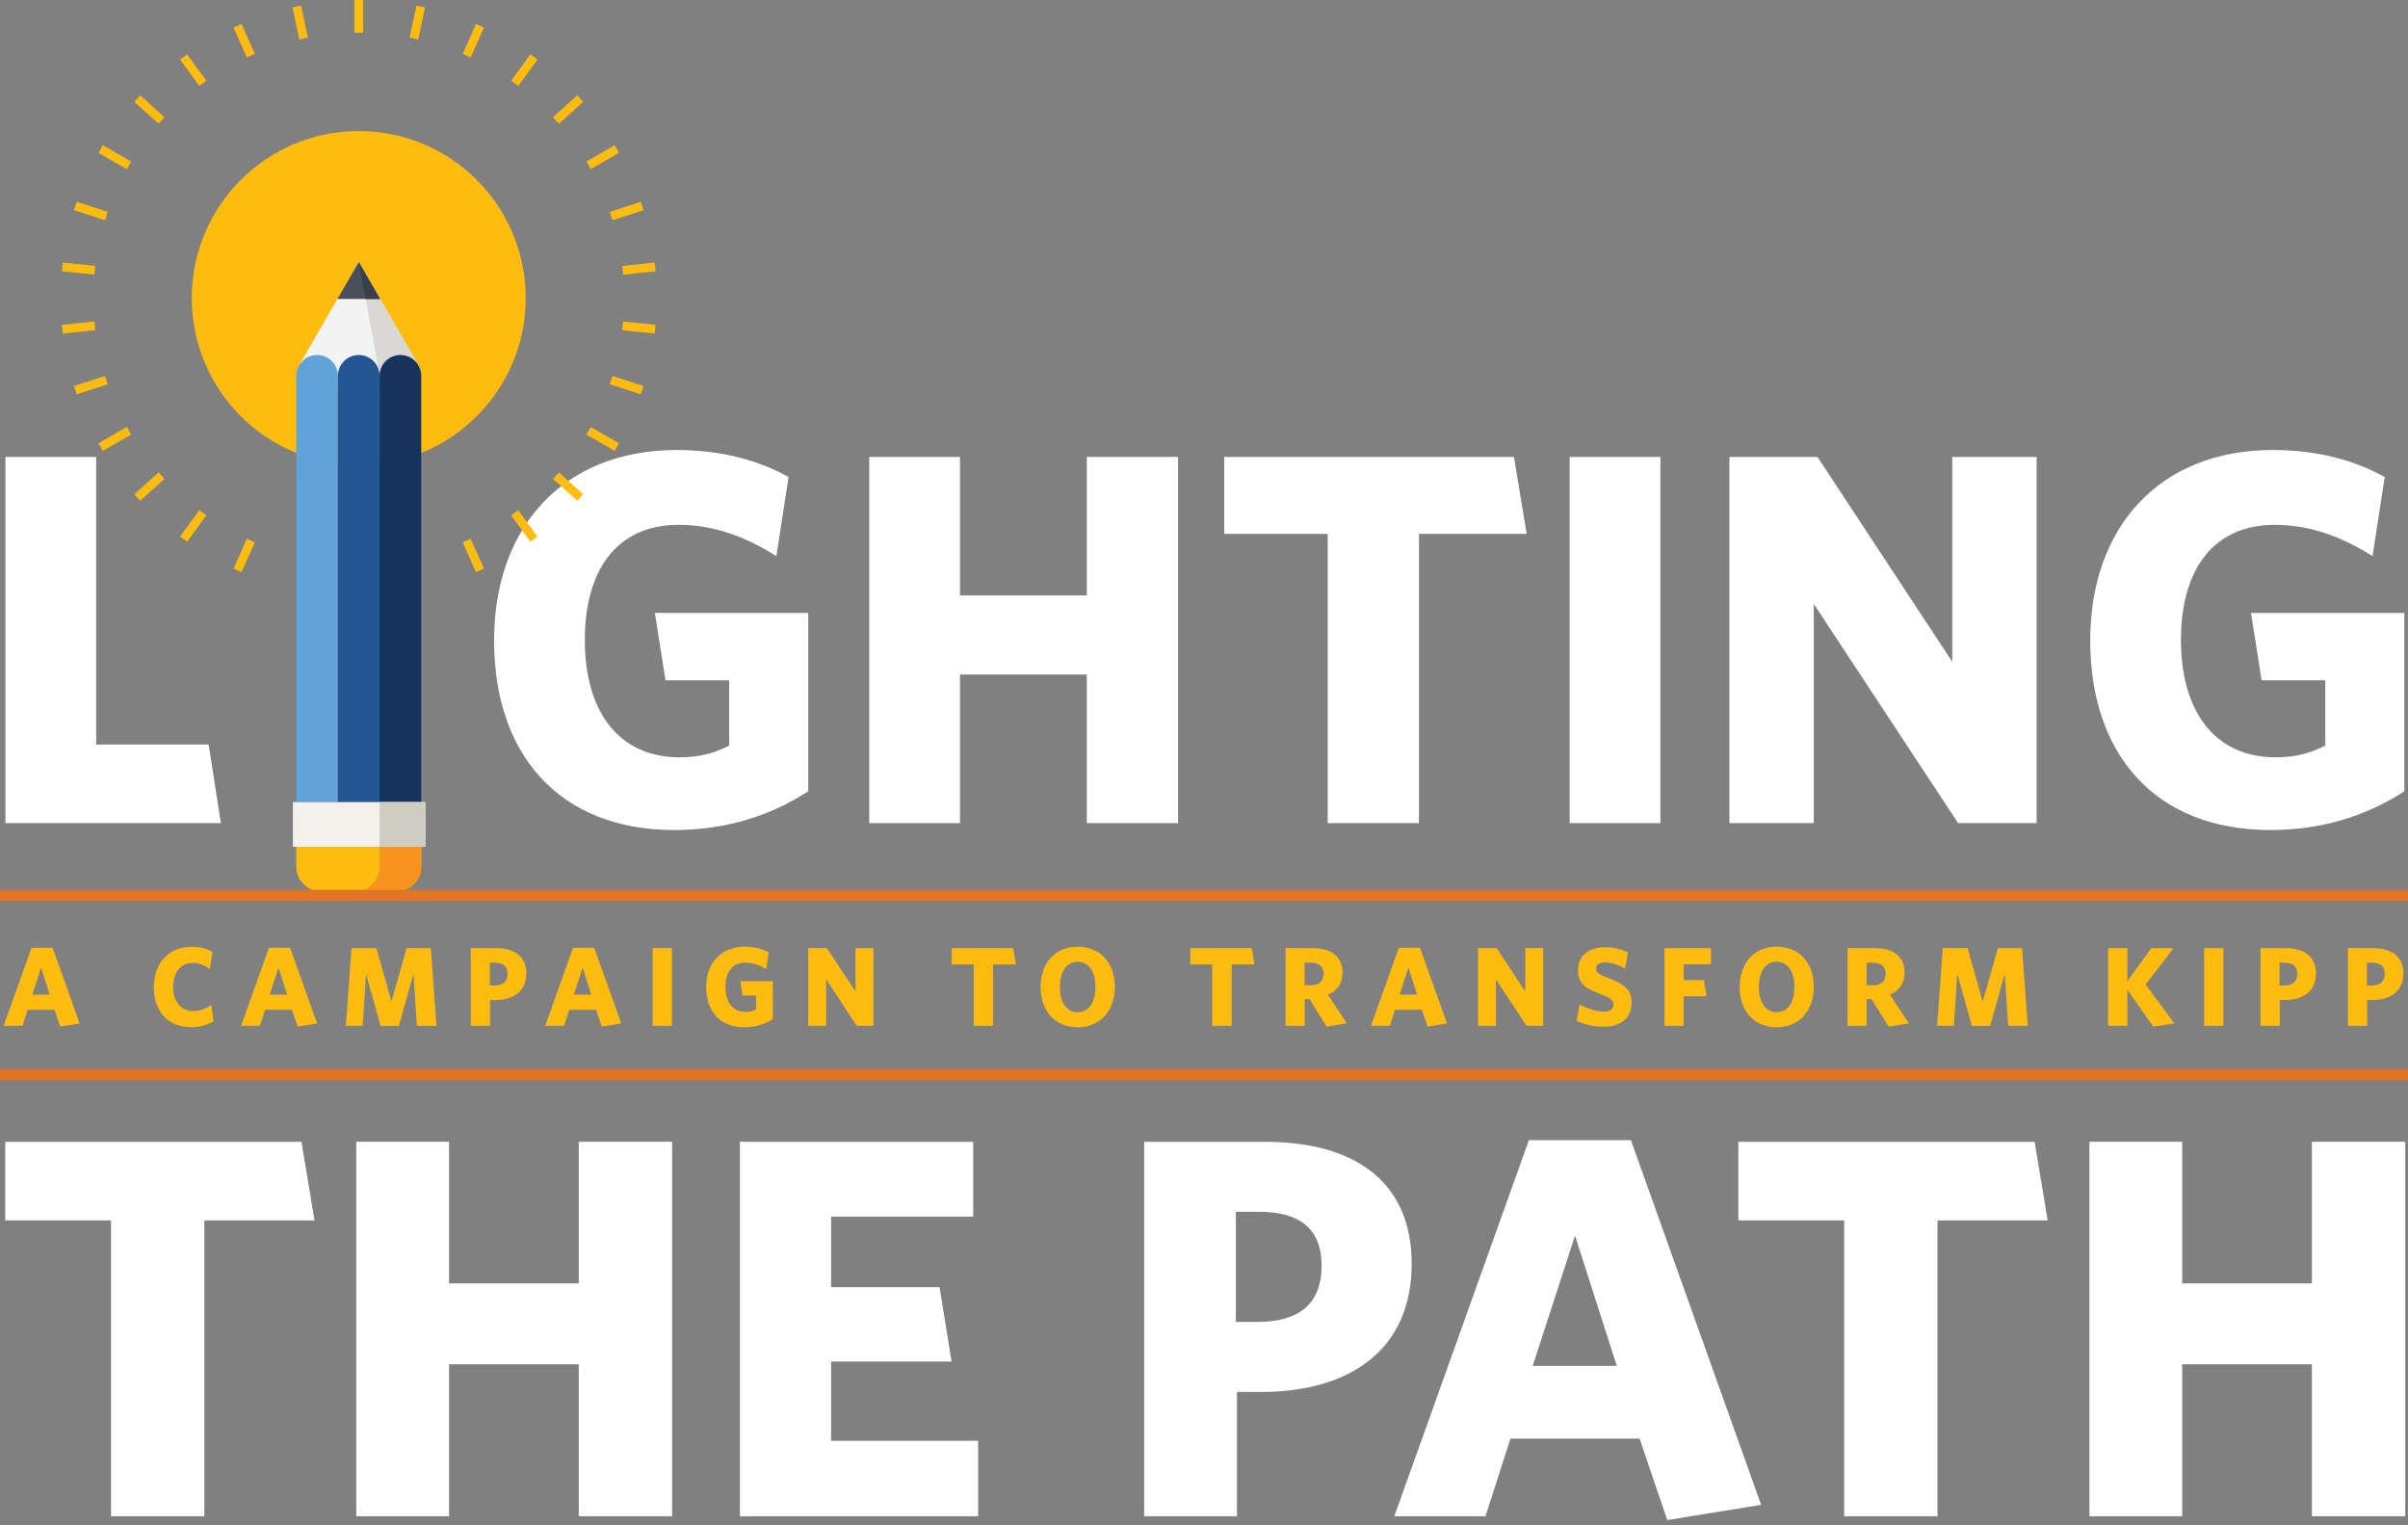 <?xml version="1.0" encoding="UTF-8"?>
<svg xmlns="http://www.w3.org/2000/svg" width="450" height="285" viewBox="0 0 450 285" fill="none">
  <rect x="0" y="0" width="450" height="285" fill="#808080" stroke="none"/>
  <g clip-path="url(#clip0_72_637)">
    <path d="M126.049 155.087C104.332 155.087 92.334 140.805 92.334 119.684C92.334 98.46 105.323 84.083 126.446 84.083C134.875 84.083 141.915 86.065 147.37 89.139L145.088 103.917C139.933 100.645 133.882 98.067 126.843 98.067C115.041 98.067 109.29 106.793 109.29 119.585C109.29 132.477 115.24 141.5 127.041 141.5C130.808 141.5 133.487 140.706 136.263 139.32V127.119H124.363L122.381 114.525H151.04V147.847C143.899 152.505 135.469 155.087 126.049 155.087Z" fill="white"></path>
    <path d="M67.86 0H66.225V6.106H67.86V0Z" fill="#FEBC11"></path>
    <path d="M54.659 1.389L56.264 1.045L57.531 7.023L55.932 7.36L54.659 1.389Z" fill="#FEBC11"></path>
    <path d="M45.142 4.481L43.644 5.147L46.124 10.728L47.623 10.062L45.142 4.481Z" fill="#FEBC11"></path>
    <path d="M34.964 10.156L33.645 11.118L37.242 16.052L38.562 15.09L34.964 10.156Z" fill="#FEBC11"></path>
    <path d="M26.2 17.82L25.106 19.038L29.648 23.118L30.742 21.9L26.2 17.82Z" fill="#FEBC11"></path>
    <path d="M19.22 27.135L18.399 28.556L23.69 31.611L24.511 30.189L19.22 27.135Z" fill="#FEBC11"></path>
    <path d="M13.826 39.261L14.329 37.704L20.135 39.59L19.631 41.15L13.826 39.261Z" fill="#FEBC11"></path>
    <path d="M11.739 49.06L11.571 50.692L17.642 51.316L17.809 49.684L11.739 49.06Z" fill="#FEBC11"></path>
    <path d="M17.64 60.062L11.571 60.696L11.741 62.327L17.81 61.693L17.64 60.062Z" fill="#FEBC11"></path>
    <path d="M19.632 70.24L13.825 72.122L14.329 73.676L20.135 71.794L19.632 70.24Z" fill="#FEBC11"></path>
    <path d="M23.689 79.778L18.402 82.83L19.22 84.248L24.508 81.196L23.689 79.778Z" fill="#FEBC11"></path>
    <path d="M29.645 88.265L25.109 92.352L26.203 93.567L30.74 89.48L29.645 88.265Z" fill="#FEBC11"></path>
    <path d="M37.239 95.329L33.65 100.267L34.97 101.226L38.558 96.288L37.239 95.329Z" fill="#FEBC11"></path>
    <path d="M46.126 100.658L43.642 106.235L45.141 106.902L47.624 101.326L46.126 100.658Z" fill="#FEBC11"></path>
    <path d="M87.957 100.661L86.464 101.327L88.952 106.9L90.445 106.233L87.957 100.661Z" fill="#FEBC11"></path>
    <path d="M95.526 96.286L96.849 95.33L100.446 100.267L99.115 101.228L95.526 96.286Z" fill="#FEBC11"></path>
    <path d="M104.439 88.265L103.345 89.48L107.881 93.566L108.976 92.35L104.439 88.265Z" fill="#FEBC11"></path>
    <path d="M110.394 79.781L109.577 81.198L114.865 84.246L115.682 82.83L110.394 79.781Z" fill="#FEBC11"></path>
    <path d="M114.455 70.238L113.95 71.79L119.755 73.679L120.26 72.127L114.455 70.238Z" fill="#FEBC11"></path>
    <path d="M116.444 60.067L116.275 61.697L122.346 62.326L122.515 60.696L116.444 60.067Z" fill="#FEBC11"></path>
    <path d="M122.342 49.049L116.273 49.696L116.447 51.327L122.516 50.68L122.342 49.049Z" fill="#FEBC11"></path>
    <path d="M119.755 37.704L113.951 39.591L114.457 41.149L120.262 39.262L119.755 37.704Z" fill="#FEBC11"></path>
    <path d="M114.864 27.137L109.577 30.191L110.397 31.611L115.684 28.557L114.864 27.137Z" fill="#FEBC11"></path>
    <path d="M103.35 21.903L107.884 17.817L108.975 19.034L104.443 23.12L103.35 21.903Z" fill="#FEBC11"></path>
    <path d="M99.116 10.153L95.531 15.095L96.858 16.057L100.442 11.116L99.116 10.153Z" fill="#FEBC11"></path>
    <path d="M88.946 4.485L86.469 10.06L87.965 10.725L90.442 5.149L88.946 4.485Z" fill="#FEBC11"></path>
    <path d="M77.821 1.048L76.557 7.022L78.159 7.361L79.423 1.387L77.821 1.048Z" fill="#FEBC11"></path>
    <path d="M67.043 86.893C84.276 86.893 98.246 72.923 98.246 55.69C98.246 38.458 84.276 24.488 67.043 24.488C49.811 24.488 35.841 38.458 35.841 55.69C35.841 72.923 49.811 86.893 67.043 86.893Z" fill="#FEBC11"></path>
    <path d="M78.58 69.181L67.04 72.091L55.498 69.181C55.573 68.905 55.68 68.643 55.812 68.396C55.858 68.316 55.9 68.237 55.947 68.158L67.04 48.949L78.132 68.158C78.179 68.237 78.221 68.316 78.268 68.396C78.398 68.643 78.506 68.905 78.58 69.181Z" fill="#F3F3F3"></path>
    <path d="M67.04 48.949L70.881 69.588L70.93 70.224L78.132 68.158L67.04 48.949Z" fill="#D9D8D6"></path>
    <path d="M67.04 48.949L63.052 55.855H71.028L67.04 48.949Z" fill="#49505A"></path>
    <path d="M67.04 48.949L68.325 55.855H71.027L67.04 48.949Z" fill="#36404A"></path>
    <path d="M63.146 70.224C63.146 68.073 61.403 66.329 59.252 66.329C57.102 66.329 55.359 68.073 55.359 70.224V149.877H63.145V70.232C63.145 70.229 63.146 70.227 63.146 70.224Z" fill="#61A2D8"></path>
    <path d="M70.934 70.224C70.934 68.073 69.19 66.329 67.04 66.329C64.889 66.329 63.146 68.073 63.146 70.224L63.144 149.877H70.93V70.246C70.93 70.238 70.934 70.231 70.934 70.224Z" fill="#255694"></path>
    <path d="M74.828 66.329C72.677 66.329 70.934 68.073 70.934 70.224H70.93V149.877H78.721V70.224C78.721 68.073 76.979 66.329 74.828 66.329Z" fill="#16345B"></path>
    <path d="M79.499 149.877H54.735V158.232H79.499V149.877Z" fill="#F4F0EC"></path>
    <path d="M79.499 149.877H70.93V158.232H79.499V149.877Z" fill="#CFCCC1"></path>
    <path d="M78.721 161.913C78.721 163.109 78.265 164.305 77.352 165.217C76.44 166.13 75.244 166.586 74.048 166.586H60.031C58.835 166.586 57.639 166.13 56.727 165.217C55.814 164.305 55.358 163.109 55.358 161.913V158.232H78.721V161.913Z" fill="#FEBC11"></path>
    <path d="M70.93 158.232V161.914C70.93 163.109 70.474 164.305 69.561 165.218C68.649 166.13 67.454 166.587 66.258 166.587H74.048C75.244 166.587 76.44 166.13 77.352 165.218C78.265 164.305 78.721 163.109 78.721 161.914V158.232H70.93Z" fill="#F7941D"></path>
    <path d="M1.014 153.796V85.374H17.971V139.121H38.995L41.276 153.796H1.014Z" fill="white"></path>
    <path d="M203.097 153.796V126.031H179.397V153.796H162.44V85.374H179.397V111.253H203.097V85.374H220.155V153.796H203.097Z" fill="white"></path>
    <path d="M265.173 99.751V153.796H248.117V99.751H228.78V85.374H282.924L285.305 99.751H265.173Z" fill="white"></path>
    <path d="M293.335 153.796V85.374H310.292V153.796H293.335Z" fill="white"></path>
    <path d="M365.924 153.796L338.951 112.841V153.796H323.184V85.374H339.646L364.834 123.652V85.374H380.601V153.796H365.924Z" fill="white"></path>
    <path d="M424.328 155.087C402.612 155.087 390.614 140.805 390.614 119.684C390.614 98.46 403.603 84.083 424.725 84.083C433.155 84.083 440.195 86.065 445.65 89.139L443.368 103.917C438.213 100.645 432.162 98.067 425.122 98.067C413.321 98.067 407.57 106.793 407.57 119.585C407.57 132.477 413.52 141.5 425.321 141.5C429.088 141.5 431.767 140.706 434.543 139.32V127.119H422.642L420.66 114.525H449.319V147.847C442.178 152.505 433.749 155.087 424.328 155.087Z" fill="white"></path>
    <path d="M38.189 228.037V283.304H20.748V228.037H0.973V213.335H56.341L58.776 228.037H38.189Z" fill="white"></path>
    <path d="M108.157 283.304V254.911H83.921V283.304H66.582V213.335H83.921V239.799H108.157V213.335H125.601V283.304H108.157Z" fill="white"></path>
    <path d="M138.272 283.304V213.335H181.876V227.326H155.309V240.509H175.589L177.821 254.403H155.309V269.207H182.79V283.303L138.272 283.304Z" fill="white"></path>
    <path d="M235.622 260.081H231.159V283.304H213.819V213.335H236.331C253.368 213.335 263.812 220.938 263.812 236.152C263.812 251.971 252.556 260.081 235.622 260.081ZM235.317 226.417H230.956V247H235.013C242.719 247 246.979 243.653 246.979 236.452C246.979 229.759 243.024 226.417 235.317 226.417Z" fill="white"></path>
    <path d="M285.716 213.031H304.78L329.117 281.175L311.574 284.014L306.402 268.801H282.268L277.604 283.304H260.566L285.716 213.031ZM286.425 255.215H302.144L294.334 230.876L286.425 255.215Z" fill="white"></path>
    <path d="M362.075 228.037V283.304H344.632V228.037H324.857V213.335H380.225L382.66 228.037H362.075Z" fill="white"></path>
    <path d="M432.041 283.304V254.911H407.806V283.304H390.466V213.335H407.806V239.799H432.041V213.335H449.485V283.304H432.041Z" fill="white"></path>
    <path d="M450 166.263H0V168.364H450V166.263Z" fill="#E27425"></path>
    <path d="M450 199.734H0V201.836H450V199.734Z" fill="#E27425"></path>
    <path d="M5.889 177.094H9.843L14.89 191.227L11.252 191.815L10.179 188.662H5.175L4.207 191.668H0.674L5.889 177.094ZM6.036 185.844H9.296L7.676 180.797L6.036 185.844Z" fill="#FEBC11"></path>
    <path d="M35.715 191.921C31.384 191.921 28.755 189.019 28.755 184.434C28.755 179.933 31.509 176.906 35.884 176.906C37.419 176.906 38.659 177.241 39.711 177.852L39.207 181.091C38.344 180.417 37.335 179.913 36.073 179.913C33.802 179.913 32.351 181.637 32.351 184.414C32.351 187.23 33.885 188.913 36.158 188.913C37.335 188.913 38.386 188.472 39.459 187.798L39.922 190.806C38.765 191.478 37.419 191.921 35.715 191.921Z" fill="#FEBC11"></path>
    <path d="M50.261 177.094H54.215L59.261 191.227L55.623 191.815L54.551 188.662H49.546L48.578 191.668H45.046L50.261 177.094ZM50.408 185.844H53.667L52.048 180.797L50.408 185.844Z" fill="#FEBC11"></path>
    <path d="M77.905 191.668L77.274 181.953L74.54 191.689H71.133L68.4 181.953L67.769 191.668H64.636L65.686 177.158H70.334L73.152 187.147L75.991 177.158H80.513L81.565 191.668H77.905Z" fill="#FEBC11"></path>
    <path d="M92.508 186.852H91.583V191.668H87.986V177.157H92.655C96.188 177.157 98.354 178.734 98.354 181.89C98.354 185.169 96.02 186.852 92.508 186.852ZM92.445 179.87H91.541V184.14H92.383C93.981 184.14 94.864 183.446 94.864 181.953C94.864 180.564 94.043 179.87 92.445 179.87Z" fill="#FEBC11"></path>
    <path d="M107.094 177.094H111.048L116.095 191.227L112.457 191.815L111.384 188.662H106.38L105.412 191.668H101.88L107.094 177.094ZM107.241 185.844H110.501L108.881 180.797L107.241 185.844Z" fill="#FEBC11"></path>
    <path d="M121.974 191.668V177.158H125.569V191.668H121.974Z" fill="#FEBC11"></path>
    <path d="M139.127 191.942C134.522 191.942 131.978 188.913 131.978 184.434C131.978 179.933 134.732 176.884 139.212 176.884C140.999 176.884 142.492 177.305 143.649 177.956L143.165 181.091C142.072 180.397 140.789 179.849 139.296 179.849C136.794 179.849 135.574 181.7 135.574 184.414C135.574 187.147 136.836 189.06 139.338 189.06C140.137 189.06 140.705 188.893 141.294 188.599V186.011H138.77L138.349 183.34H144.427V190.406C142.913 191.395 141.126 191.942 139.127 191.942Z" fill="#FEBC11"></path>
    <path d="M160.106 191.668L154.386 182.982V191.668H151.042V177.158H154.534L159.875 185.276V177.158H163.218V191.668H160.106Z" fill="#FEBC11"></path>
    <path d="M185.58 180.207V191.668H181.963V180.207H177.862V177.157H189.344L189.849 180.207H185.58Z" fill="#FEBC11"></path>
    <path d="M201.365 191.942C197.202 191.942 194.468 188.913 194.468 184.434C194.468 179.933 197.202 176.884 201.408 176.884C205.614 176.884 208.326 179.913 208.326 184.391C208.326 188.87 205.593 191.942 201.365 191.942ZM201.387 179.702C199.305 179.702 198.064 181.532 198.064 184.414C198.064 187.294 199.305 189.124 201.387 189.124C203.489 189.124 204.709 187.294 204.709 184.414C204.709 181.532 203.489 179.702 201.387 179.702Z" fill="#FEBC11"></path>
    <path d="M230.161 180.207V191.668H226.544V180.207H222.443V177.157H233.925L234.429 180.207H230.161Z" fill="#FEBC11"></path>
    <path d="M247.901 191.815L244.726 186.685H243.821V191.668H240.246V177.157H245.314C248.826 177.157 250.887 178.757 250.887 181.742C250.887 183.76 249.877 185.129 248.153 185.864L251.707 191.205L247.901 191.815ZM244.956 179.87H243.8V184.097H244.914C246.471 184.097 247.354 183.34 247.354 181.953C247.354 180.607 246.512 179.87 244.956 179.87Z" fill="#FEBC11"></path>
    <path d="M261.414 177.094H265.368L270.415 191.227L266.777 191.815L265.704 188.662H260.7L259.732 191.668H256.2L261.414 177.094ZM261.562 185.844H264.821L263.202 180.797L261.562 185.844Z" fill="#FEBC11"></path>
    <path d="M285.272 191.668L279.552 182.982V191.668H276.208V177.158H279.699L285.041 185.276V177.158H288.384V191.668H285.272Z" fill="#FEBC11"></path>
    <path d="M299.71 191.836C297.754 191.836 296.113 191.415 294.642 190.743L295.168 187.673C296.661 188.472 298.322 189.019 299.773 189.019C300.804 189.019 301.518 188.576 301.518 187.714C301.518 186.895 301.098 186.515 299.058 185.737C296.156 184.624 294.894 183.677 294.894 181.279C294.894 178.483 297.082 176.99 299.857 176.99C301.749 176.99 302.97 177.347 304.232 177.956L303.684 180.985C302.38 180.227 301.014 179.808 299.899 179.808C298.805 179.808 298.279 180.27 298.279 180.944C298.279 181.679 298.68 182.036 300.488 182.731C303.663 183.886 304.905 184.981 304.905 187.293C304.905 190.449 302.59 191.836 299.71 191.836Z" fill="#FEBC11"></path>
    <path d="M314.632 180.166V183.129H318.418L318.922 186.138H314.633V191.668H311.057V177.157H319.743V180.166L314.632 180.166Z" fill="#FEBC11"></path>
    <path d="M331.994 191.942C327.831 191.942 325.097 188.913 325.097 184.434C325.097 179.933 327.831 176.884 332.037 176.884C336.243 176.884 338.955 179.913 338.955 184.391C338.955 188.87 336.222 191.942 331.994 191.942ZM332.016 179.702C329.933 179.702 328.693 181.532 328.693 184.414C328.693 187.294 329.933 189.124 332.016 189.124C334.118 189.124 335.338 187.294 335.338 184.414C335.338 181.532 334.118 179.702 332.016 179.702Z" fill="#FEBC11"></path>
    <path d="M352.93 191.815L349.754 186.685H348.849V191.668H345.274V177.157H350.342C353.855 177.157 355.915 178.757 355.915 181.742C355.915 183.76 354.906 185.129 353.182 185.864L356.735 191.205L352.93 191.815ZM349.985 179.87H348.829V184.097H349.943C351.499 184.097 352.382 183.34 352.382 181.953C352.382 180.607 351.541 179.87 349.985 179.87Z" fill="#FEBC11"></path>
    <path d="M375.275 191.668L374.644 181.953L371.91 191.689H368.504L365.77 181.953L365.139 191.668H362.006L363.057 177.158H367.704L370.522 187.147L373.361 177.158H377.883L378.935 191.668H375.275Z" fill="#FEBC11"></path>
    <path d="M402.387 191.815L397.55 184.918V191.668H393.954V177.157H397.55V183.362L402.029 177.157H406.194L400.979 183.93L406.32 191.227L402.387 191.815Z" fill="#FEBC11"></path>
    <path d="M411.905 191.668V177.158H415.5V191.668H411.905Z" fill="#FEBC11"></path>
    <path d="M426.956 186.852H426.031V191.668H422.434V177.157H427.103C430.636 177.157 432.802 178.734 432.802 181.89C432.802 185.169 430.468 186.852 426.956 186.852ZM426.893 179.87H425.989V184.14H426.829C428.429 184.14 429.312 183.446 429.312 181.953C429.312 180.564 428.491 179.87 426.893 179.87Z" fill="#FEBC11"></path>
    <path d="M443.287 186.852H442.362V191.668H438.766V177.157H443.434C446.967 177.157 449.133 178.734 449.133 181.89C449.133 185.169 446.799 186.852 443.287 186.852ZM443.224 179.87H442.32V184.14H443.162C444.76 184.14 445.643 183.446 445.643 181.953C445.643 180.564 444.822 179.87 443.224 179.87Z" fill="#FEBC11"></path>
  </g>
  <defs>
    <clipPath id="clip0_72_637">
      <rect width="450" height="284.014" fill="white"></rect>
    </clipPath>
  </defs>
</svg>
